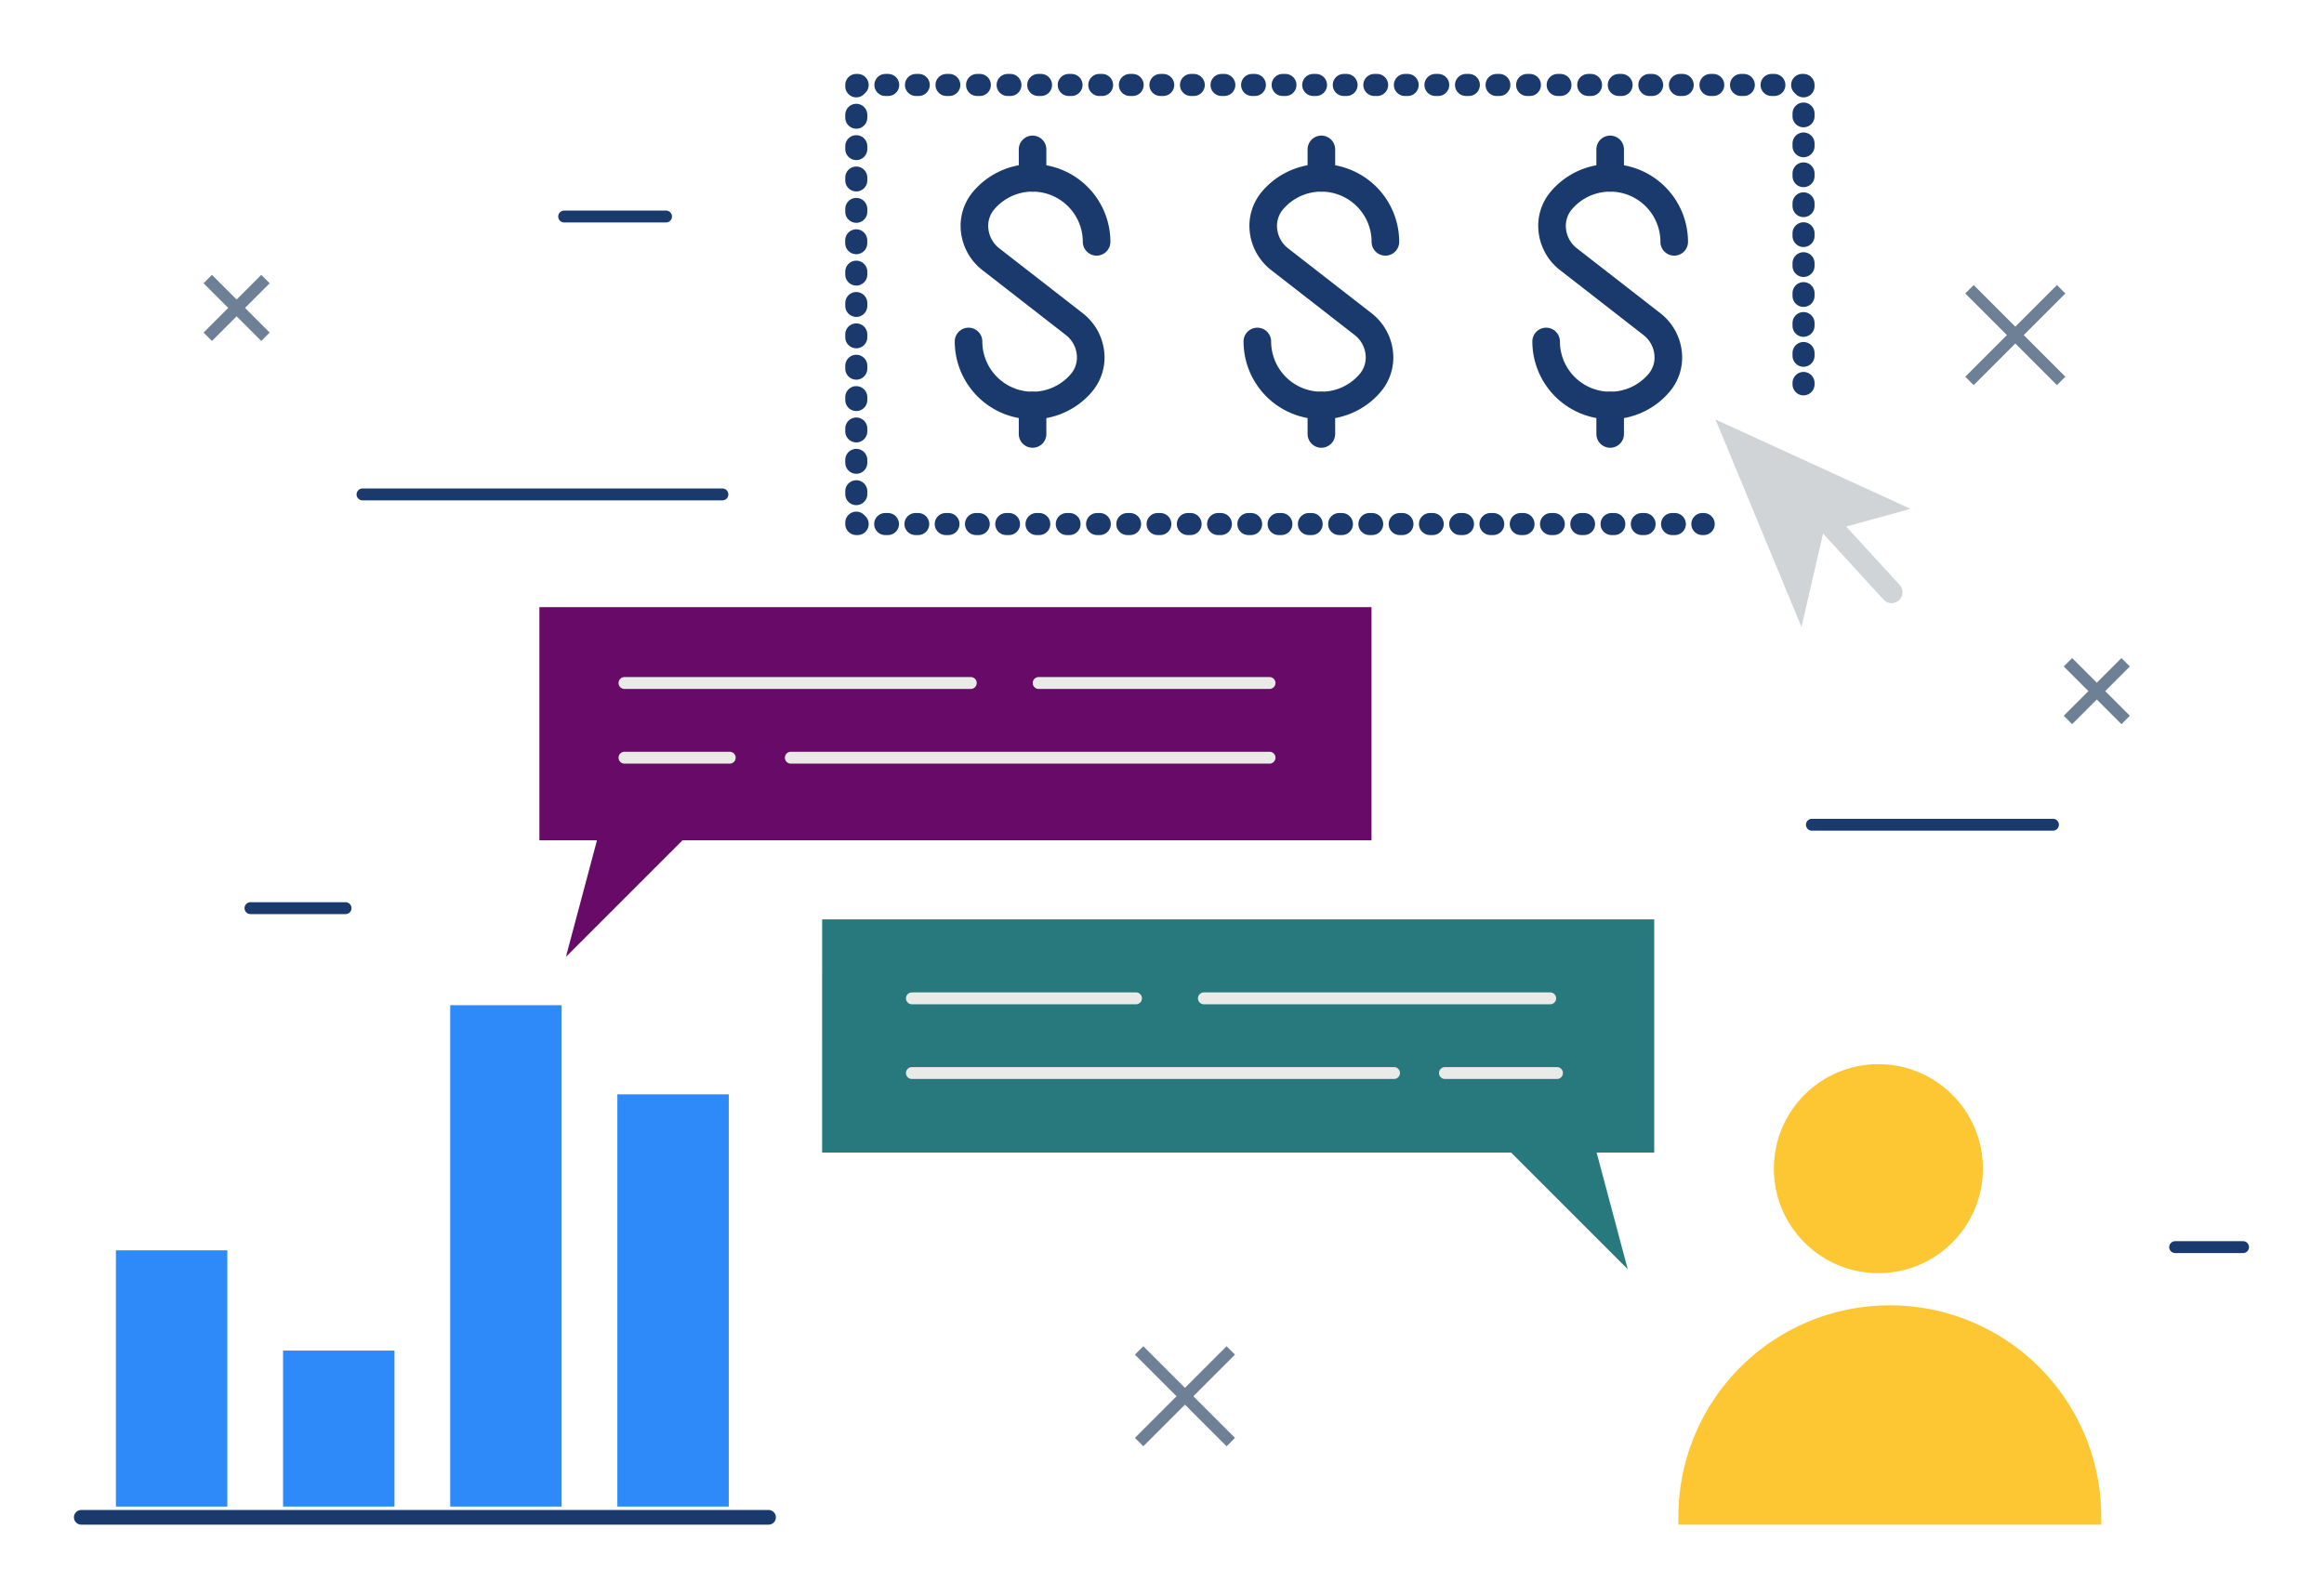 <svg xmlns="http://www.w3.org/2000/svg" xmlns:xlink="http://www.w3.org/1999/xlink" width="220" height="151" viewBox="0 0 220 151"><defs><style>.a{fill:#fff;stroke:#707070;}.b{clip-path:url(#a);}.c{fill:#fdc733;}.d{fill:#680a67;}.e{fill:#eaeae8;}.f{fill:#27797d;}.g{fill:#1a3a6d;}.h{fill:#d0d4d6;}.i{fill:#2f8af9;}.j{fill:#6d8096;}</style><clipPath id="a"><rect class="a" width="220" height="151" transform="translate(1241 2672)"></rect></clipPath></defs><g class="b" transform="translate(-1241 -2672)"><g transform="translate(-1 4541)"><g transform="translate(1400.882 -1768.251)"><g transform="translate(0 22.834)"><path class="c" d="M20.016,0h0A20.016,20.016,0,0,1,40.033,20.016v.748a0,0,0,0,1,0,0H0a0,0,0,0,1,0,0v-.748A20.016,20.016,0,0,1,20.016,0Z"></path></g><g transform="translate(9.039)"><circle class="c" cx="9.895" cy="9.895" r="9.895"></circle></g></g><g transform="translate(1293.062 -1811.521)"><path class="d" d="M1468.713-1701.353h-78.77v22.076h5.452l-2.943,11.038,11.038-11.038h65.223Z" transform="translate(-1389.943 1701.353)"></path><g transform="translate(23.239 13.693)"><path class="e" d="M1508.129-1657.625h-45.317a.563.563,0,0,1-.562-.562.562.562,0,0,1,.563-.562h45.317a.562.562,0,0,1,.562.563A.563.563,0,0,1,1508.129-1657.625Z" transform="translate(-1462.25 1658.75)"></path></g><g transform="translate(7.491 6.622)"><path class="e" d="M1446.595-1679.625h-32.782a.563.563,0,0,1-.562-.563.562.562,0,0,1,.563-.562h32.782a.562.562,0,0,1,.563.562A.563.563,0,0,1,1446.595-1679.625Z" transform="translate(-1413.25 1680.75)"></path></g><g transform="translate(46.701 6.622)"><path class="e" d="M1557.667-1679.625h-21.855a.563.563,0,0,1-.563-.563.563.563,0,0,1,.563-.562h21.855a.562.562,0,0,1,.562.562A.562.562,0,0,1,1557.667-1679.625Z" transform="translate(-1535.25 1680.75)"></path></g><g transform="translate(7.491 13.693)"><path class="e" d="M1423.776-1657.625h-9.963a.563.563,0,0,1-.562-.562.562.562,0,0,1,.563-.562h9.963a.562.562,0,0,1,.562.563A.562.562,0,0,1,1423.776-1657.625Z" transform="translate(-1413.25 1658.75)"></path></g></g><g transform="translate(1319.827 -1781.956)"><g transform="translate(0 0)"><path class="f" d="M1475.559-1607.26h78.769v22.076h-5.452l2.943,11.038-11.038-11.038h-65.223Z" transform="translate(-1475.559 1607.26)"></path></g><g transform="translate(7.936 13.984)"><path class="e" d="M1546.451-1562.625h-45.639a.562.562,0,0,1-.562-.562.562.562,0,0,1,.563-.562h45.639a.562.562,0,0,1,.562.563A.562.562,0,0,1,1546.451-1562.625Z" transform="translate(-1500.25 1563.75)"></path></g><g transform="translate(7.936 6.913)"><path class="e" d="M1522.025-1584.625h-21.212a.562.562,0,0,1-.562-.562.563.563,0,0,1,.563-.563h21.212a.563.563,0,0,1,.563.563A.562.562,0,0,1,1522.025-1584.625Z" transform="translate(-1500.25 1585.75)"></path></g><g transform="translate(58.395 13.984)"><path class="e" d="M1668.419-1562.625h-10.606a.562.562,0,0,1-.562-.562.562.562,0,0,1,.562-.562h10.606a.562.562,0,0,1,.562.563A.563.563,0,0,1,1668.419-1562.625Z" transform="translate(-1657.25 1563.75)"></path></g><g transform="translate(35.576 6.913)"><path class="e" d="M1619.595-1584.625h-32.783a.563.563,0,0,1-.562-.562.563.563,0,0,1,.562-.563h32.783a.563.563,0,0,1,.562.563A.562.562,0,0,1,1619.595-1584.625Z" transform="translate(-1586.25 1585.75)"></path></g></g><g transform="translate(1322.017 -1862)"><g transform="translate(65.042 5.838)"><g transform="translate(0 2.694)"><path class="g" d="M1693.644-1811.287a7.376,7.376,0,0,1-7.367-7.367,1.305,1.305,0,0,1,1.305-1.306,1.305,1.305,0,0,1,1.306,1.306,4.762,4.762,0,0,0,4.757,4.756,4.75,4.75,0,0,0,3.633-1.687,2.418,2.418,0,0,0,.551-1.832,2.7,2.7,0,0,0-1.022-1.84l-7.927-6.166a5.319,5.319,0,0,1-2.016-3.63,5,5,0,0,1,1.154-3.789,7.357,7.357,0,0,1,5.627-2.611,7.376,7.376,0,0,1,7.367,7.367,1.305,1.305,0,0,1-1.305,1.305,1.305,1.305,0,0,1-1.305-1.305,4.762,4.762,0,0,0-4.757-4.756,4.75,4.75,0,0,0-3.633,1.687,2.419,2.419,0,0,0-.551,1.832,2.7,2.7,0,0,0,1.023,1.84l7.927,6.165a5.32,5.32,0,0,1,2.016,3.63,5.005,5.005,0,0,1-1.154,3.789A7.356,7.356,0,0,1,1693.644-1811.287Z" transform="translate(-1686.277 1835.452)"></path></g><g transform="translate(6.062)"><path class="g" d="M1706.443-1838.529a1.305,1.305,0,0,1-1.306-1.306v-2.694a1.305,1.305,0,0,1,1.306-1.305,1.305,1.305,0,0,1,1.305,1.305v2.694A1.305,1.305,0,0,1,1706.443-1838.529Z" transform="translate(-1705.138 1843.835)"></path></g><g transform="translate(6.062 24.248)"><path class="g" d="M1706.443-1763.085a1.305,1.305,0,0,1-1.306-1.305v-2.694a1.306,1.306,0,0,1,1.306-1.306,1.305,1.305,0,0,1,1.305,1.306v2.694A1.3,1.3,0,0,1,1706.443-1763.085Z" transform="translate(-1705.138 1768.39)"></path></g></g><g transform="translate(37.703 5.838)"><g transform="translate(0 2.694)"><path class="g" d="M1608.581-1811.287a7.376,7.376,0,0,1-7.367-7.367,1.305,1.305,0,0,1,1.305-1.306,1.306,1.306,0,0,1,1.306,1.306,4.762,4.762,0,0,0,4.756,4.756,4.752,4.752,0,0,0,3.634-1.687,2.418,2.418,0,0,0,.55-1.832,2.7,2.7,0,0,0-1.022-1.84l-7.927-6.166a5.321,5.321,0,0,1-2.016-3.63,5.006,5.006,0,0,1,1.154-3.789,7.356,7.356,0,0,1,5.626-2.611,7.376,7.376,0,0,1,7.368,7.367,1.306,1.306,0,0,1-1.306,1.305,1.306,1.306,0,0,1-1.306-1.305,4.762,4.762,0,0,0-4.756-4.756,4.752,4.752,0,0,0-3.633,1.687,2.419,2.419,0,0,0-.551,1.832,2.7,2.7,0,0,0,1.022,1.84l7.927,6.165a5.319,5.319,0,0,1,2.016,3.63,5,5,0,0,1-1.154,3.789A7.357,7.357,0,0,1,1608.581-1811.287Z" transform="translate(-1601.214 1835.452)"></path></g><g transform="translate(6.062)"><path class="g" d="M1621.38-1838.529a1.306,1.306,0,0,1-1.306-1.306v-2.694a1.306,1.306,0,0,1,1.306-1.305,1.306,1.306,0,0,1,1.306,1.305v2.694A1.306,1.306,0,0,1,1621.38-1838.529Z" transform="translate(-1620.075 1843.835)"></path></g><g transform="translate(6.062 24.248)"><path class="g" d="M1621.38-1763.085a1.305,1.305,0,0,1-1.306-1.305v-2.694a1.306,1.306,0,0,1,1.306-1.306,1.306,1.306,0,0,1,1.306,1.306v2.694A1.305,1.305,0,0,1,1621.38-1763.085Z" transform="translate(-1620.075 1768.39)"></path></g></g><g transform="translate(10.364 5.838)"><g transform="translate(0 2.694)"><path class="g" d="M1523.519-1811.287a7.376,7.376,0,0,1-7.367-7.367,1.305,1.305,0,0,1,1.305-1.306,1.305,1.305,0,0,1,1.305,1.306,4.762,4.762,0,0,0,4.757,4.756,4.751,4.751,0,0,0,3.633-1.687,2.418,2.418,0,0,0,.551-1.832,2.7,2.7,0,0,0-1.022-1.84l-7.927-6.166a5.32,5.32,0,0,1-2.016-3.63,5.007,5.007,0,0,1,1.154-3.789,7.357,7.357,0,0,1,5.627-2.611,7.376,7.376,0,0,1,7.367,7.367,1.306,1.306,0,0,1-1.306,1.305,1.306,1.306,0,0,1-1.305-1.305,4.762,4.762,0,0,0-4.756-4.756,4.75,4.75,0,0,0-3.633,1.687,2.418,2.418,0,0,0-.551,1.832,2.7,2.7,0,0,0,1.022,1.84l7.927,6.165a5.321,5.321,0,0,1,2.016,3.63,5.005,5.005,0,0,1-1.154,3.789A7.357,7.357,0,0,1,1523.519-1811.287Z" transform="translate(-1516.152 1835.452)"></path></g><g transform="translate(6.062)"><path class="g" d="M1536.318-1838.529a1.306,1.306,0,0,1-1.306-1.306v-2.694a1.306,1.306,0,0,1,1.306-1.305,1.305,1.305,0,0,1,1.305,1.305v2.694A1.305,1.305,0,0,1,1536.318-1838.529Z" transform="translate(-1535.013 1843.835)"></path></g><g transform="translate(6.062 24.248)"><path class="g" d="M1536.318-1763.085a1.305,1.305,0,0,1-1.306-1.305v-2.694a1.306,1.306,0,0,1,1.306-1.306,1.305,1.305,0,0,1,1.305,1.306v2.694A1.3,1.3,0,0,1,1536.318-1763.085Z" transform="translate(-1535.013 1768.39)"></path></g></g><g transform="translate(90.632 39.977)"><path class="h" d="M1774.713-1727.567a1.032,1.032,0,0,1-1.156-.256l-7.389-8.065a1.032,1.032,0,0,1,.063-1.458,1.033,1.033,0,0,1,1.458.063l7.389,8.065a1.032,1.032,0,0,1-.064,1.458A1.024,1.024,0,0,1,1774.713-1727.567Z" transform="translate(-1765.898 1737.616)"></path></g><g transform="translate(82.379 32.717)"><path class="h" d="M1740.221-1760.205l18.465,8.458-8.264,2.274-2.061,8.91Z" transform="translate(-1740.221 1760.205)"></path></g><g transform="translate(89.671 28.213)"><path class="g" d="M1763.95-1772a1.043,1.043,0,0,1-1.043-1.043v-.131a1.043,1.043,0,0,1,1.043-1.043,1.043,1.043,0,0,1,1.043,1.043v.131A1.043,1.043,0,0,1,1763.95-1772Z" transform="translate(-1762.907 1774.218)"></path></g><g transform="translate(89.671 2.707)"><path class="g" d="M1763.95-1828.561a1.043,1.043,0,0,1-1.043-1.043v-.258a1.043,1.043,0,0,1,1.043-1.043,1.043,1.043,0,0,1,1.043,1.043v.258A1.043,1.043,0,0,1,1763.95-1828.561Zm0-2.834a1.043,1.043,0,0,1-1.043-1.043v-.258a1.043,1.043,0,0,1,1.043-1.043,1.043,1.043,0,0,1,1.043,1.043v.258A1.043,1.043,0,0,1,1763.95-1831.4Zm0-2.834a1.043,1.043,0,0,1-1.043-1.043v-.258a1.043,1.043,0,0,1,1.043-1.043,1.043,1.043,0,0,1,1.043,1.043v.258A1.043,1.043,0,0,1,1763.95-1834.229Zm0-2.834a1.043,1.043,0,0,1-1.043-1.043v-.257a1.043,1.043,0,0,1,1.043-1.043,1.043,1.043,0,0,1,1.043,1.043v.257A1.043,1.043,0,0,1,1763.95-1837.064Zm0-2.834a1.043,1.043,0,0,1-1.043-1.043v-.257a1.043,1.043,0,0,1,1.043-1.043,1.043,1.043,0,0,1,1.043,1.043v.257A1.043,1.043,0,0,1,1763.95-1839.9Zm0-2.834a1.043,1.043,0,0,1-1.043-1.043v-.258a1.043,1.043,0,0,1,1.043-1.043,1.043,1.043,0,0,1,1.043,1.043v.258A1.043,1.043,0,0,1,1763.95-1842.732Zm0-2.834a1.043,1.043,0,0,1-1.043-1.043v-.258a1.043,1.043,0,0,1,1.043-1.043,1.043,1.043,0,0,1,1.043,1.043v.258A1.043,1.043,0,0,1,1763.95-1845.566Zm0-2.834a1.043,1.043,0,0,1-1.043-1.043v-.258a1.043,1.043,0,0,1,1.043-1.043,1.043,1.043,0,0,1,1.043,1.043v.258A1.043,1.043,0,0,1,1763.95-1848.4Zm0-2.834a1.043,1.043,0,0,1-1.043-1.043v-.258a1.043,1.043,0,0,1,1.043-1.043,1.043,1.043,0,0,1,1.043,1.043v.258A1.043,1.043,0,0,1,1763.95-1851.234Z" transform="translate(-1762.907 1853.578)"></path></g><g transform="translate(89.54)"><path class="g" d="M1763.675-1859.783a1.04,1.04,0,0,1-.8-.374,1.041,1.041,0,0,1-.374-.8,1.043,1.043,0,0,1,1.043-1.043h.13a1.043,1.043,0,0,1,1.043,1.043v.13A1.043,1.043,0,0,1,1763.675-1859.783Z" transform="translate(-1762.501 1862)"></path></g><g transform="translate(2.76)"><path class="g" d="M1577.685-1859.913h-.263a1.043,1.043,0,0,1-1.043-1.043,1.043,1.043,0,0,1,1.043-1.043h.263a1.043,1.043,0,0,1,1.043,1.043A1.043,1.043,0,0,1,1577.685-1859.913Zm-2.893,0h-.263a1.043,1.043,0,0,1-1.043-1.043,1.043,1.043,0,0,1,1.043-1.043h.263a1.043,1.043,0,0,1,1.043,1.043A1.043,1.043,0,0,1,1574.793-1859.913Zm-2.892,0h-.263a1.043,1.043,0,0,1-1.043-1.043,1.043,1.043,0,0,1,1.043-1.043h.263a1.043,1.043,0,0,1,1.043,1.043A1.043,1.043,0,0,1,1571.9-1859.913Zm-2.893,0h-.263a1.043,1.043,0,0,1-1.043-1.043,1.043,1.043,0,0,1,1.043-1.043h.263a1.043,1.043,0,0,1,1.043,1.043A1.043,1.043,0,0,1,1569.007-1859.913Zm-2.893,0h-.263a1.043,1.043,0,0,1-1.043-1.043,1.043,1.043,0,0,1,1.043-1.043h.263a1.043,1.043,0,0,1,1.043,1.043A1.043,1.043,0,0,1,1566.115-1859.913Zm-2.893,0h-.263a1.043,1.043,0,0,1-1.043-1.043,1.043,1.043,0,0,1,1.043-1.043h.263a1.043,1.043,0,0,1,1.043,1.043A1.043,1.043,0,0,1,1563.222-1859.913Zm-2.893,0h-.263a1.043,1.043,0,0,1-1.043-1.043,1.043,1.043,0,0,1,1.043-1.043h.263a1.043,1.043,0,0,1,1.043,1.043A1.043,1.043,0,0,1,1560.329-1859.913Zm-2.892,0h-.263a1.043,1.043,0,0,1-1.043-1.043,1.043,1.043,0,0,1,1.043-1.043h.263a1.043,1.043,0,0,1,1.043,1.043A1.043,1.043,0,0,1,1557.437-1859.913Zm-2.893,0h-.263a1.043,1.043,0,0,1-1.043-1.043,1.043,1.043,0,0,1,1.043-1.043h.263a1.043,1.043,0,0,1,1.043,1.043A1.043,1.043,0,0,1,1554.544-1859.913Zm-2.893,0h-.262a1.043,1.043,0,0,1-1.043-1.043,1.043,1.043,0,0,1,1.043-1.043h.262a1.043,1.043,0,0,1,1.043,1.043A1.043,1.043,0,0,1,1551.651-1859.913Zm-2.892,0h-.263a1.043,1.043,0,0,1-1.043-1.043A1.044,1.044,0,0,1,1548.5-1862h.263a1.043,1.043,0,0,1,1.043,1.043A1.043,1.043,0,0,1,1548.759-1859.913Zm-2.893,0h-.263a1.043,1.043,0,0,1-1.043-1.043A1.043,1.043,0,0,1,1545.6-1862h.263a1.043,1.043,0,0,1,1.043,1.043A1.043,1.043,0,0,1,1545.866-1859.913Zm-2.893,0h-.263a1.043,1.043,0,0,1-1.043-1.043,1.043,1.043,0,0,1,1.043-1.043h.263a1.043,1.043,0,0,1,1.043,1.043A1.043,1.043,0,0,1,1542.973-1859.913Zm-2.892,0h-.263a1.043,1.043,0,0,1-1.043-1.043,1.043,1.043,0,0,1,1.043-1.043h.263a1.043,1.043,0,0,1,1.043,1.043A1.043,1.043,0,0,1,1540.081-1859.913Zm-2.893,0h-.263a1.043,1.043,0,0,1-1.043-1.043,1.043,1.043,0,0,1,1.043-1.043h.263a1.043,1.043,0,0,1,1.043,1.043A1.043,1.043,0,0,1,1537.188-1859.913Zm-2.893,0h-.263a1.043,1.043,0,0,1-1.043-1.043,1.043,1.043,0,0,1,1.043-1.043h.263a1.043,1.043,0,0,1,1.043,1.043A1.043,1.043,0,0,1,1534.3-1859.913Zm-2.893,0h-.263a1.043,1.043,0,0,1-1.043-1.043,1.043,1.043,0,0,1,1.043-1.043h.263a1.043,1.043,0,0,1,1.043,1.043A1.043,1.043,0,0,1,1531.4-1859.913Zm-2.893,0h-.263a1.043,1.043,0,0,1-1.043-1.043,1.043,1.043,0,0,1,1.043-1.043h.263a1.043,1.043,0,0,1,1.043,1.043A1.043,1.043,0,0,1,1528.51-1859.913Zm-2.893,0h-.263a1.043,1.043,0,0,1-1.043-1.043,1.043,1.043,0,0,1,1.043-1.043h.263a1.043,1.043,0,0,1,1.043,1.043A1.043,1.043,0,0,1,1525.617-1859.913Zm-2.892,0h-.263a1.043,1.043,0,0,1-1.043-1.043,1.043,1.043,0,0,1,1.043-1.043h.263a1.043,1.043,0,0,1,1.043,1.043A1.043,1.043,0,0,1,1522.725-1859.913Zm-2.893,0h-.263a1.043,1.043,0,0,1-1.043-1.043,1.043,1.043,0,0,1,1.043-1.043h.263a1.043,1.043,0,0,1,1.043,1.043A1.043,1.043,0,0,1,1519.832-1859.913Zm-2.893,0h-.263a1.043,1.043,0,0,1-1.043-1.043,1.043,1.043,0,0,1,1.043-1.043h.263a1.043,1.043,0,0,1,1.043,1.043A1.043,1.043,0,0,1,1516.939-1859.913Zm-2.893,0h-.263a1.043,1.043,0,0,1-1.043-1.043,1.043,1.043,0,0,1,1.043-1.043h.263a1.043,1.043,0,0,1,1.043,1.043A1.043,1.043,0,0,1,1514.047-1859.913Zm-2.893,0h-.263a1.043,1.043,0,0,1-1.043-1.043,1.043,1.043,0,0,1,1.043-1.043h.263a1.043,1.043,0,0,1,1.043,1.043A1.043,1.043,0,0,1,1511.154-1859.913Zm-2.893,0H1508a1.043,1.043,0,0,1-1.043-1.043A1.043,1.043,0,0,1,1508-1862h.263a1.043,1.043,0,0,1,1.043,1.043A1.043,1.043,0,0,1,1508.261-1859.913Zm-2.892,0h-.263a1.043,1.043,0,0,1-1.043-1.043,1.043,1.043,0,0,1,1.043-1.043h.263a1.043,1.043,0,0,1,1.043,1.043A1.043,1.043,0,0,1,1505.369-1859.913Zm-2.893,0h-.263a1.043,1.043,0,0,1-1.043-1.043,1.043,1.043,0,0,1,1.043-1.043h.263a1.043,1.043,0,0,1,1.043,1.043A1.043,1.043,0,0,1,1502.476-1859.913Zm-2.892,0h-.263a1.043,1.043,0,0,1-1.043-1.043,1.043,1.043,0,0,1,1.043-1.043h.263a1.043,1.043,0,0,1,1.043,1.043A1.043,1.043,0,0,1,1499.583-1859.913Zm-2.893,0h-.263a1.043,1.043,0,0,1-1.043-1.043,1.043,1.043,0,0,1,1.043-1.043h.263a1.043,1.043,0,0,1,1.043,1.043A1.043,1.043,0,0,1,1496.691-1859.913Zm-2.893,0h-.263a1.043,1.043,0,0,1-1.043-1.043,1.043,1.043,0,0,1,1.043-1.043h.263a1.043,1.043,0,0,1,1.043,1.043A1.043,1.043,0,0,1,1493.8-1859.913Z" transform="translate(-1492.492 1862)"></path></g><path class="g" d="M1484.948-1859.783a1.043,1.043,0,0,1-1.043-1.043v-.13a1.043,1.043,0,0,1,1.043-1.043h.13a1.043,1.043,0,0,1,1.043,1.043,1.042,1.042,0,0,1-.374.8A1.04,1.04,0,0,1,1484.948-1859.783Z" transform="translate(-1483.905 1862)"></path><g transform="translate(0 2.83)"><path class="g" d="M1484.948-1815.2a1.043,1.043,0,0,1-1.043-1.043v-.27a1.043,1.043,0,0,1,1.043-1.043,1.043,1.043,0,0,1,1.043,1.043v.27A1.043,1.043,0,0,1,1484.948-1815.2Zm0-2.97a1.043,1.043,0,0,1-1.043-1.043v-.27a1.043,1.043,0,0,1,1.043-1.043,1.043,1.043,0,0,1,1.043,1.043v.27A1.043,1.043,0,0,1,1484.948-1818.168Zm0-2.97a1.043,1.043,0,0,1-1.043-1.043v-.27a1.043,1.043,0,0,1,1.043-1.043,1.043,1.043,0,0,1,1.043,1.043v.27A1.043,1.043,0,0,1,1484.948-1821.138Zm0-2.97a1.043,1.043,0,0,1-1.043-1.043v-.27a1.043,1.043,0,0,1,1.043-1.043,1.044,1.044,0,0,1,1.043,1.043v.27A1.043,1.043,0,0,1,1484.948-1824.108Zm0-2.97a1.043,1.043,0,0,1-1.043-1.043v-.27a1.043,1.043,0,0,1,1.043-1.043,1.043,1.043,0,0,1,1.043,1.043v.27A1.043,1.043,0,0,1,1484.948-1827.078Zm0-2.97a1.043,1.043,0,0,1-1.043-1.043v-.27a1.043,1.043,0,0,1,1.043-1.043,1.043,1.043,0,0,1,1.043,1.043v.27A1.043,1.043,0,0,1,1484.948-1830.048Zm0-2.97a1.043,1.043,0,0,1-1.043-1.043v-.27a1.043,1.043,0,0,1,1.043-1.043,1.043,1.043,0,0,1,1.043,1.043v.27A1.044,1.044,0,0,1,1484.948-1833.017Zm0-2.97a1.043,1.043,0,0,1-1.043-1.043v-.27a1.043,1.043,0,0,1,1.043-1.043,1.043,1.043,0,0,1,1.043,1.043v.27A1.043,1.043,0,0,1,1484.948-1835.987Zm0-2.97A1.043,1.043,0,0,1,1483.9-1840v-.27a1.043,1.043,0,0,1,1.043-1.043,1.043,1.043,0,0,1,1.043,1.043v.27A1.043,1.043,0,0,1,1484.948-1838.957Zm0-2.97a1.043,1.043,0,0,1-1.043-1.043v-.27a1.043,1.043,0,0,1,1.043-1.043,1.043,1.043,0,0,1,1.043,1.043v.27A1.043,1.043,0,0,1,1484.948-1841.927Zm0-2.97a1.043,1.043,0,0,1-1.043-1.043v-.27a1.043,1.043,0,0,1,1.043-1.043,1.043,1.043,0,0,1,1.043,1.043v.27A1.043,1.043,0,0,1,1484.948-1844.9Zm0-2.97a1.043,1.043,0,0,1-1.043-1.043v-.27a1.043,1.043,0,0,1,1.043-1.043,1.043,1.043,0,0,1,1.043,1.043v.27A1.043,1.043,0,0,1,1484.948-1847.867Zm0-2.97a1.043,1.043,0,0,1-1.043-1.043v-.27a1.043,1.043,0,0,1,1.043-1.043,1.043,1.043,0,0,1,1.043,1.043v.27A1.043,1.043,0,0,1,1484.948-1850.837Z" transform="translate(-1483.905 1853.194)"></path></g><g transform="translate(0 41.44)"><path class="g" d="M1485.078-1730.846h-.13a1.043,1.043,0,0,1-1.043-1.043v-.13a1.043,1.043,0,0,1,1.043-1.043,1.04,1.04,0,0,1,.8.374,1.04,1.04,0,0,1,.374.8A1.043,1.043,0,0,1,1485.078-1730.846Z" transform="translate(-1483.905 1733.063)"></path></g><g transform="translate(2.735 41.57)"><path class="g" d="M1568.21-1730.571h-.26a1.043,1.043,0,0,1-1.043-1.043,1.043,1.043,0,0,1,1.043-1.043h.26a1.043,1.043,0,0,1,1.043,1.043A1.043,1.043,0,0,1,1568.21-1730.571Zm-2.865,0h-.26a1.043,1.043,0,0,1-1.043-1.043,1.043,1.043,0,0,1,1.043-1.043h.26a1.043,1.043,0,0,1,1.043,1.043A1.043,1.043,0,0,1,1565.345-1730.571Zm-2.865,0h-.26a1.043,1.043,0,0,1-1.043-1.043,1.044,1.044,0,0,1,1.043-1.043h.26a1.043,1.043,0,0,1,1.043,1.043A1.043,1.043,0,0,1,1562.48-1730.571Zm-2.865,0h-.26a1.043,1.043,0,0,1-1.043-1.043,1.044,1.044,0,0,1,1.043-1.043h.26a1.044,1.044,0,0,1,1.043,1.043A1.043,1.043,0,0,1,1559.615-1730.571Zm-2.865,0h-.261a1.043,1.043,0,0,1-1.043-1.043,1.044,1.044,0,0,1,1.043-1.043h.261a1.044,1.044,0,0,1,1.043,1.043A1.043,1.043,0,0,1,1556.75-1730.571Zm-2.865,0h-.26a1.043,1.043,0,0,1-1.043-1.043,1.043,1.043,0,0,1,1.043-1.043h.26a1.044,1.044,0,0,1,1.043,1.043A1.043,1.043,0,0,1,1553.884-1730.571Zm-2.865,0h-.26a1.043,1.043,0,0,1-1.043-1.043,1.043,1.043,0,0,1,1.043-1.043h.26a1.043,1.043,0,0,1,1.043,1.043A1.043,1.043,0,0,1,1551.019-1730.571Zm-2.865,0h-.26a1.043,1.043,0,0,1-1.043-1.043,1.043,1.043,0,0,1,1.043-1.043h.26a1.043,1.043,0,0,1,1.043,1.043A1.043,1.043,0,0,1,1548.154-1730.571Zm-2.865,0h-.26a1.043,1.043,0,0,1-1.043-1.043,1.043,1.043,0,0,1,1.043-1.043h.26a1.043,1.043,0,0,1,1.043,1.043A1.043,1.043,0,0,1,1545.289-1730.571Zm-2.865,0h-.26a1.043,1.043,0,0,1-1.043-1.043,1.044,1.044,0,0,1,1.043-1.043h.26a1.043,1.043,0,0,1,1.043,1.043A1.043,1.043,0,0,1,1542.424-1730.571Zm-2.865,0h-.261a1.043,1.043,0,0,1-1.043-1.043,1.043,1.043,0,0,1,1.043-1.043h.261a1.044,1.044,0,0,1,1.043,1.043A1.043,1.043,0,0,1,1539.559-1730.571Zm-2.865,0h-.26a1.043,1.043,0,0,1-1.043-1.043,1.043,1.043,0,0,1,1.043-1.043h.26a1.044,1.044,0,0,1,1.043,1.043A1.043,1.043,0,0,1,1536.694-1730.571Zm-2.865,0h-.26a1.043,1.043,0,0,1-1.043-1.043,1.043,1.043,0,0,1,1.043-1.043h.26a1.043,1.043,0,0,1,1.043,1.043A1.043,1.043,0,0,1,1533.829-1730.571Zm-2.865,0h-.261a1.043,1.043,0,0,1-1.043-1.043,1.044,1.044,0,0,1,1.043-1.043h.261a1.043,1.043,0,0,1,1.043,1.043A1.043,1.043,0,0,1,1530.964-1730.571Zm-2.865,0h-.26a1.043,1.043,0,0,1-1.043-1.043,1.044,1.044,0,0,1,1.043-1.043h.26a1.044,1.044,0,0,1,1.043,1.043A1.043,1.043,0,0,1,1528.1-1730.571Zm-2.865,0h-.261a1.043,1.043,0,0,1-1.043-1.043,1.044,1.044,0,0,1,1.043-1.043h.261a1.044,1.044,0,0,1,1.043,1.043A1.043,1.043,0,0,1,1525.234-1730.571Zm-2.865,0h-.261a1.043,1.043,0,0,1-1.043-1.043,1.043,1.043,0,0,1,1.043-1.043h.261a1.043,1.043,0,0,1,1.043,1.043A1.043,1.043,0,0,1,1522.368-1730.571Zm-2.865,0h-.26a1.043,1.043,0,0,1-1.043-1.043,1.043,1.043,0,0,1,1.043-1.043h.26a1.043,1.043,0,0,1,1.043,1.043A1.043,1.043,0,0,1,1519.5-1730.571Zm-2.865,0h-.26a1.043,1.043,0,0,1-1.043-1.043,1.043,1.043,0,0,1,1.043-1.043h.26a1.043,1.043,0,0,1,1.043,1.043A1.043,1.043,0,0,1,1516.638-1730.571Zm-2.865,0h-.26a1.043,1.043,0,0,1-1.043-1.043,1.043,1.043,0,0,1,1.043-1.043h.26a1.043,1.043,0,0,1,1.043,1.043A1.043,1.043,0,0,1,1513.773-1730.571Zm-2.865,0h-.261a1.043,1.043,0,0,1-1.043-1.043,1.044,1.044,0,0,1,1.043-1.043h.261a1.043,1.043,0,0,1,1.043,1.043A1.043,1.043,0,0,1,1510.908-1730.571Zm-2.865,0h-.261a1.043,1.043,0,0,1-1.043-1.043,1.044,1.044,0,0,1,1.043-1.043h.261a1.044,1.044,0,0,1,1.043,1.043A1.043,1.043,0,0,1,1508.043-1730.571Zm-2.865,0h-.26a1.043,1.043,0,0,1-1.043-1.043,1.043,1.043,0,0,1,1.043-1.043h.26a1.043,1.043,0,0,1,1.043,1.043A1.043,1.043,0,0,1,1505.178-1730.571Zm-2.865,0h-.26a1.043,1.043,0,0,1-1.043-1.043,1.043,1.043,0,0,1,1.043-1.043h.26a1.043,1.043,0,0,1,1.043,1.043A1.043,1.043,0,0,1,1502.313-1730.571Zm-2.865,0h-.26a1.043,1.043,0,0,1-1.043-1.043,1.043,1.043,0,0,1,1.043-1.043h.26a1.043,1.043,0,0,1,1.043,1.043A1.043,1.043,0,0,1,1499.448-1730.571Zm-2.865,0h-.26a1.043,1.043,0,0,1-1.043-1.043,1.043,1.043,0,0,1,1.043-1.043h.26a1.043,1.043,0,0,1,1.043,1.043A1.043,1.043,0,0,1,1496.583-1730.571Zm-2.865,0h-.261a1.043,1.043,0,0,1-1.043-1.043,1.044,1.044,0,0,1,1.043-1.043h.261a1.043,1.043,0,0,1,1.043,1.043A1.043,1.043,0,0,1,1493.718-1730.571Z" transform="translate(-1492.414 1732.658)"></path></g><g transform="translate(80.092 41.57)"><path class="g" d="M1734.278-1730.571h-.13a1.043,1.043,0,0,1-1.043-1.043,1.043,1.043,0,0,1,1.043-1.043h.13a1.043,1.043,0,0,1,1.043,1.043A1.043,1.043,0,0,1,1734.278-1730.571Z" transform="translate(-1733.105 1732.658)"></path></g></g><g transform="translate(1249 -1773.832)"><g transform="translate(19.796 32.7)"><rect class="i" width="10.548" height="14.768"></rect></g><g transform="translate(3.973 23.207)"><rect class="i" width="10.548" height="24.262"></rect></g><g transform="translate(51.441 8.439)"><rect class="i" width="10.548" height="39.029"></rect></g><g transform="translate(35.619)"><rect class="i" width="10.548" height="47.468"></rect></g><g transform="translate(0 47.791)"><path class="g" d="M1314.755-1430.181h-65.061a.694.694,0,0,1-.694-.694.694.694,0,0,1,.694-.694h65.061a.694.694,0,0,1,.694.694A.694.694,0,0,1,1314.755-1430.181Z" transform="translate(-1249 1431.57)"></path></g></g><g transform="translate(1412.959 -1791.48)"><path class="g" d="M1793.632-1637.625h-22.819a.562.562,0,0,1-.562-.562.562.562,0,0,1,.562-.562h22.819a.562.562,0,0,1,.562.563A.562.562,0,0,1,1793.632-1637.625Z" transform="translate(-1770.25 1638.75)"></path></g><g transform="translate(1447.349 -1751.49)"><path class="g" d="M1884.24-1509.625h-6.428a.563.563,0,0,1-.562-.562.562.562,0,0,1,.562-.562h6.428a.562.562,0,0,1,.562.562A.562.562,0,0,1,1884.24-1509.625Z" transform="translate(-1877.25 1510.75)"></path></g><g transform="translate(1265.15 -1783.583)"><path class="g" d="M1308.811-1612.625h-9a.562.562,0,0,1-.562-.562.563.563,0,0,1,.563-.563h9a.563.563,0,0,1,.562.563A.562.562,0,0,1,1308.811-1612.625Z" transform="translate(-1299.25 1613.75)"></path></g><g transform="translate(1275.756 -1822.752)"><path class="g" d="M1366.88-1736.625h-34.068a.563.563,0,0,1-.562-.563.562.562,0,0,1,.562-.562h34.068a.563.563,0,0,1,.563.562A.563.563,0,0,1,1366.88-1736.625Z" transform="translate(-1332.25 1737.75)"></path></g><g transform="translate(1294.845 -1849.064)"><path class="g" d="M1404.454-1820.625h-9.642a.562.562,0,0,1-.562-.562.562.562,0,0,1,.562-.562h9.642a.563.563,0,0,1,.563.562A.563.563,0,0,1,1404.454-1820.625Z" transform="translate(-1394.25 1821.75)"></path></g><g transform="translate(1349.436 -1741.545)"><g transform="translate(0 0)"><rect class="j" width="1.125" height="12.272" transform="translate(0 0.795) rotate(-45)"></rect></g><g transform="translate(0 0)"><rect class="j" width="12.272" height="1.125" transform="translate(0 8.678) rotate(-45)"></rect></g></g><g transform="translate(1428.041 -1842.012)"><g transform="translate(0 0)"><rect class="j" width="1.125" height="12.272" transform="translate(0 0.795) rotate(-45)"></rect></g><g transform="translate(0 0)"><rect class="j" width="12.272" height="1.125" transform="translate(0 8.678) rotate(-45)"></rect></g></g><g transform="translate(1437.361 -1806.698)"><g transform="translate(0 0)"><rect class="j" width="1.125" height="7.727" transform="translate(0 0.795) rotate(-45)"></rect></g><g transform="translate(0 0)"><rect class="j" width="7.727" height="1.125" transform="translate(0 5.464) rotate(-45)"></rect></g></g><g transform="translate(1261.269 -1842.976)"><g transform="translate(0 0)"><rect class="j" width="1.125" height="7.727" transform="translate(0 0.795) rotate(-45)"></rect></g><g transform="translate(0 0)"><rect class="j" width="7.727" height="1.125" transform="translate(0 5.464) rotate(-45)"></rect></g></g></g></g></svg>